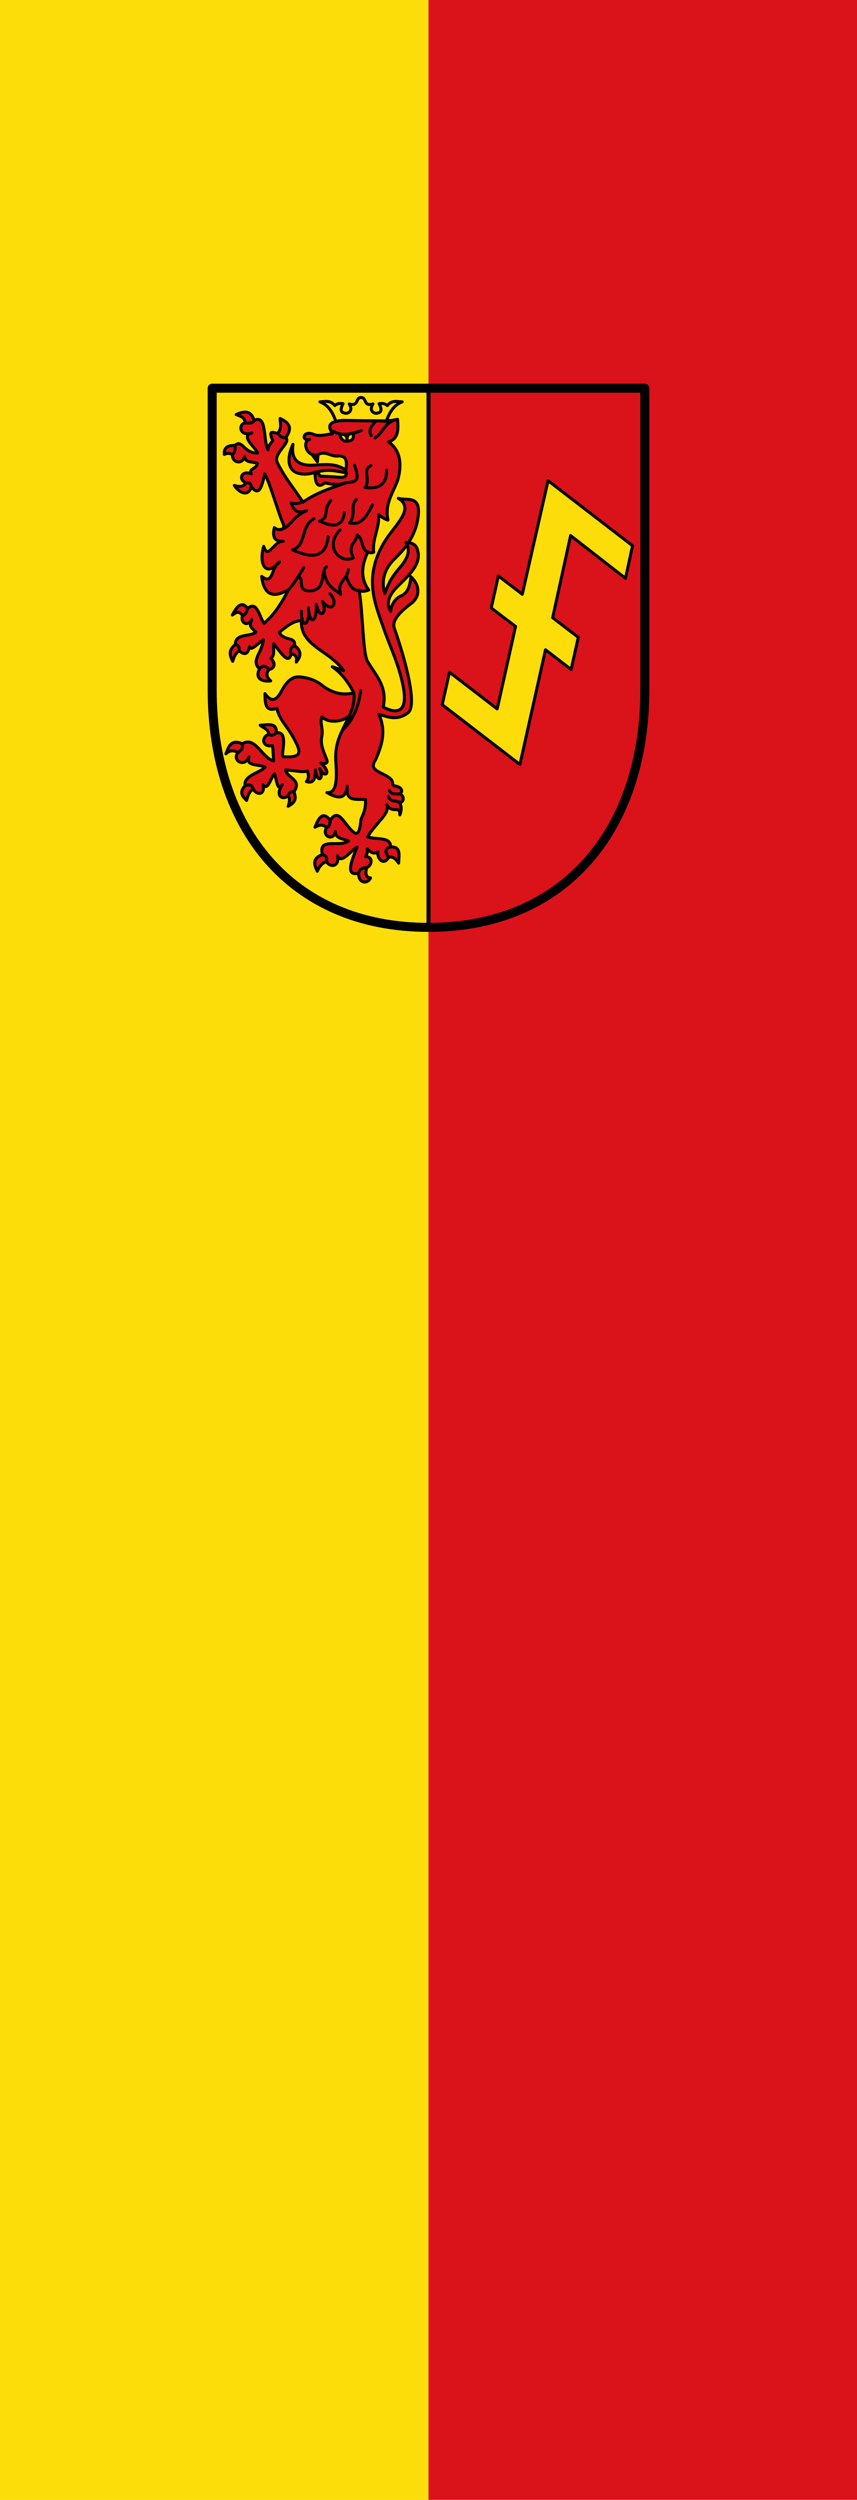 <svg xmlns="http://www.w3.org/2000/svg" height="875" width="300"><path style="fill:none;stroke-width:1" d="M150.127 437.62V.318l74.215.53 74.216.53.509 436.77.51 436.77h-149.45v-437.3Z"/><path style="fill:#da121a;stroke-width:1" d="M150 0v875h150V0Z"/><path d="M0 0v875h150V0Z" style="fill:#fcdd09;stroke-width:1"/><g style="clip-rule:evenodd;fill-rule:evenodd;image-rendering:optimizeQuality;shape-rendering:geometricPrecision;text-rendering:geometricPrecision"><path d="M263.5 600.256c153.506 0 241.476-115.226 241.31-270.768L504.46.285H263.5" style="fill:#da121a;stroke:none;stroke-width:3;stroke-linecap:round;stroke-linejoin:round;stroke-miterlimit:4;stroke-dasharray:none;stroke-opacity:1" transform="matrix(.314 0 0 .315 67.191 135.783)"/><path d="M263.5.285H22.54V331.55c0 153.456 87.454 268.707 240.96 268.707" style="fill:#fcdd09;stroke:none;stroke-width:3;stroke-linecap:round;stroke-linejoin:round;stroke-miterlimit:4;stroke-dasharray:none;stroke-opacity:1" transform="matrix(.314 0 0 .315 67.191 135.783)"/></g><path style="clip-rule:evenodd;fill:none;fill-rule:evenodd;stroke:#000;stroke-width:1.402;stroke-linecap:butt;stroke-linejoin:miter;stroke-miterlimit:4;stroke-dasharray:none;stroke-opacity:1;image-rendering:optimizeQuality;shape-rendering:geometricPrecision;text-rendering:geometricPrecision" d="M150 135.873v188.721"/><path style="clip-rule:evenodd;fill:none;fill-rule:evenodd;stroke:#000;stroke-width:3.155;stroke-linecap:round;stroke-linejoin:round;stroke-miterlimit:4;stroke-dasharray:none;stroke-opacity:1;image-rendering:optimizeQuality;shape-rendering:geometricPrecision;text-rendering:geometricPrecision" d="M74.275 135.873v105.602c0 48.27 27.484 83.12 75.725 83.12 48.241 0 75.725-34.85 75.725-83.12V135.873Z"/><path style="fill:#fcdd09;stroke:#000;stroke-width:1.052;stroke-linecap:round;stroke-linejoin:round;stroke-miterlimit:4;stroke-dasharray:none;stroke-opacity:1" d="m191.856 168.246 29.58 22.766-2.478 11.417-19.213-14.965-6.283 28.736 8.978 6.879-2.509 11.253-8.973-6.899-8.952 40.149-27.198-20.925 2.536-11.374 16.7 12.849 6.434-28.858-8.521-6.47 2.502-11.224 8.363 6.431z"/><path style="fill:#da121a;stroke:#000;stroke-width:1.052;stroke-linecap:round;stroke-linejoin:round;stroke-miterlimit:4;stroke-dasharray:none;stroke-opacity:1" d="M111.069 304.953c.537-1.31 1.27-2.563 3.215-3.47.924 2.202 4.722 2.143 3.836-1.972 1.299 3.114 4.47-1.58 6.856-2.999-1.601 4.18-4.448 10.38.578 9.105-.124 3.844 3.319 3.79 4.148 1.663-1.445-.156-1.95-1.105-1.346-3.634 1.623-.34 2.607-3.767-.336-3.795.332-.83.789-1.576.54-2.793 1.264 1.574 2.606 1.919 3.795 1.098-.622 1.617 1.627 5.383 3.727 1.914 1.525-.434 2.542.658 3.464 2.037.091-2.67.938-5.904-2.858-5.656.293-3.784-5.308-2.407-8.018-3.562 3.118-5.157 7.949-8.11 6.762-11.226 1.947 3.474 4.604-.08 4.532 3.575.777-2.045.547-3.46-.303-4.488 1.773.602 2.104-2.494.19-2.822 1.678-1.107.374-2.666-1.762-2.849-.97-.082-.261-1.464-1.314-2.4-2.375-2.4-8.062-2.714-5.409-6.523 2.199-4.961 3.99-10.015 1.277-16.097 3.25.797 6.154 2.39 10.15-.54 3.351-2.457-.61-17.78-4.751-29.605-.999-2.851 2.17-5.885 5.997-8.778 2.85-2.154 3.215-6.029-.167-9.266-.317 2.604-.895 5.681-3.455 6.699-1.832.728-3.44 2.837-3.67 5.402-1.16-1.887-1.555-4.72 2.266-8.535 4.193-4.187 9.08-8.315 6.91-13.615-.607-1.483-2.215-1.96-3.816-1.931 1.915 3.336.2 6.053-2.554 9.279-3.378 3.958-3.8 6.111-4.858 8.536-1.367-4.508-.02-8.687 3.239-11.886 3.454-3.39 7.417-7.654 8.421-14.802 1.128-8.027-4.008-5.638-6.91-6.591 6.11 3.757-1.58 9.524-5.182 15.775-7.123 12.362-2.79 21.45 0 29.605 2.12 6.196 5.187 12.185 6.802 20.097 1.958 9.594-2.111 10.173-6.91 7.563 1.486-7.244-2.506-10.896-5.506-15.99-1.626-2.762-1.58-16.555-2.915-24.852 1.248.626 2.297.26 3.346-.108-2.486-3.372-3.013-7.616-.323-13.29.8.372 1.454.307 2.05.071-.552-4.76 2.105-8.463 1.728-13.17 1.116.884 2.155 1.604 3.271 1.912-1.14-5.58 1.48-8.95 3.423-13.988 1.025-3.71 1.894-9.786-3.239-13.398 3.479-.975 3.505-4.314 3.176-7.895-3.139.838-6.596.478-9.917.508-4.603.043-6.127-.082-9.179-.124-5.877.407-4.976 2.51-3.662 4.715-1.909.113-4.468 1.04-6.546.203-4.075-1.641-4.358 2.59-1.474 1.737-2.303.537-1.5 4.36.827 5.278l1.89 2.56.232-2.535c2.596-1.414 4.497.728 6.73.523 3.664-.335 3.346 2.374 3.01 4.96-3.59-2.687-7.803-1.911-11.59-1.758-6.053.246-7.567-2.838-6.927-7.316-2.116 4.603-2.237 9.479 2.585 10.32 4.06.708 6.265-1.648 11.309-1.109 2.036.218 3.86.68 4.877.738-.286 1.997-1.386 1.674-3.91 1.486-1.766-.13-3.144-.217-5.28-.28-1.147-1.566-1.318-1.068-1.847-1.46-.086 4.659 1.3 5.642 3.447 3.796 2.201.533 4.482.88 7.287.004-6.275 2.268-10.353 3.497-14.965 6.789-2.915-4.576-6.425-8.552-9.159-14.212-.96-3.13 5.112-6.857 3.115-8.367 2.76-3.89.7-5.456-1.957-6.736-.018 1.66.74 3.224-.763 5.07-.891.49-3.826-1.96-1.814 2.704-1.26 1.419-1.644 2.4-1.689 3.21-1.736-3.73-.339-12.593-4.842-10.296-1.033-3.52-3.43-3.4-6.284-2.059 1.757.635 2.918 1.006 3.21 2.91-2.546.345-2.116 4.997 2.273 3.513-3.987 1.192.755 4.483 2.06 7.012-4.704.335-5.514-5.042-7.927-2.632-3.084-.099-3.922 1.207-3.76 3.139.94-.462 1.879-.505 2.818.052-.124 3.11 3.777 3.56 4.288.573.214 2.485 2.568 1.76 4.456 2.494-.102 1.945-3.215 1.833-2.12 3.705-3.254-1.393-4.758 1.748-1.921 3.155-.86 1.51-2.372 1.384-4.038.876 1.638 2.519 4.91 4.227 5.992.456 2.94 3.854 3.728-.685 4.7-4.51 2.368 4.743 4.318 12.637 6.58 17.886.487 1.985-1.998 2.046-3.238.954-.865 3.492.325 4.928 3.123 4.754-3.301-.215-5.37 6.827-6.844 1.755-1.815 6.128.615 11.152 5.538 5.461-3 1.898-2.12 8.386-6.25 5.09.755 6.541 4.027 7.824 9.462 4.587-2.431 4.563-5.036 8.895-8.674 11.848-1.684-2.457-2.38-8.096-5.717-5.224-2.025-2.77-3.723-.783-5.346 2.301 1.046-.501 1.813-1.978 3.618.179-.941 1.97 1.227 4.391 3.229 1.476-1.306 2.47.02 2.804 1.396 4.33-1.98 1.768-7.206.287-7.19 4.311-2.692 2.235-1.82 4.072-.935 5.909.448-1.237.634-2.474 2.242-3.71 1.76 1.528 3.092 1.481 3.634-1.463.403 1.961 3.167-1.332 4.864-2.338-.471 4.612-4.485 7.33-1.344 10.133-1.934 3.879 1.698 4.562 3.913 4.23-1.449-1.237-1.746-2.563-.55-4.004 1.989-.341 2.367-2.252.59-3.893 1.597-.983.713-3.387 1.025-5.106 2.418 2.987 5.19 7.569 6.061 3.586 1.418.138 2.233.878 1.824 2.844 1.505-1.85 2.139-3.742-.596-5.795.426-3.312-3.622-1.396-5.361-4.551 2.506-2.154 5.022-4.188 7.728-4.143-.279 8.998 9.68 10.203 14.836 17.497l-4.016-1.39c2.895 2.003 5.453 4.934 7.534 9.176-4.027.898-7.602.092-11.26-2.796-2.132-1.684-4.791-2.557-7.55-2.82-3.228-.308-5.075 2.344-6.611 5.195-1.788 3.319-3.571 3.606-5.662.664.03 3.162.02 6.647 4.152 5.116 1.15 4.819 3.769 5.895 6.91 12.424 1.744 3.625.928 4.862-4.61 4.562-1.231-.066 2.222-9.17-2.478-8.375.274-3.77-3.025-2.77-5.652-2.67 1.088.988 2.865 1.285 3.05 3.176-2.855.97-2.293 4.729 1.314 3.967l.36 5.391c-4.178-1.198-6.465-8.847-10.966-6.048-4.11-1.702-4.793 1.098-5.752 3.534 1.45-1.5 2.898-1.184 4.347-.463-2.51 2.497 2.048 5.588 3.743 1.562-1.385 3.4 3.749 2.415 5.645 3.6-2.114 2.045-7.638 2.935-7.026 6.461-2.488 2.65-.367 4.127.522 5.132.482-1.415.684-2.923 2.325-3.951 1.359 2.385 4.3 1.96 3.428-1.578 1.757 2.44 2.692-2.514 4.038-3.774.747 2.188 1.074 6.65 2.759 3.772-2.857 4.236.28 5.536 2.018 3.878.741 1.116.442 2.406-.022 3.724 1.706-.987 3.302-2.048 2.017-5.031 2.849-4.274-1.939-4.59-2.962-7.666 3.195.06 5.732.95 7.689.332.453 1.322.616 2.603-.345 3.724 2.891.855 3.089-1.562 3.189-4.098.335 4.704 3.241 3.628 1.472-.493 1.29 3.488 4.702 1.971.38-1.982 2.335.676 2.376-.35 2.093-1.105-.92-2.453-2.332-5.16-1.773-7.894.671-3.276-.832-4.696.114-7.081 1.967 2.038 6.657 2.15 9.82-.522-2.41 4.901-5.488 8.734-4.991 16.231.39 5.884.443 11.123-3.139 10.783 3.416 1.843 6.531 2.93 7.14-2.253-.657 5.72 3.123 4.391 6.377 4.68.243 4.295-1.501 6.11-1.601 7.208-.637 6.998-2.31 4.817-4.943 1.641-1.608-1.94-3.417-5.353-5.793-1.578-2.687-3.437-4.057-.744-5.346 2.427 1.29-.707 2.598-1.223 4.088.075-1.926 3.052 2.485 5.035 3.046 1.408-.09 2.485 2.8 2.573 4.63 3.285-3.111 2.525-10.773-1.49-9.149 4.78-3.73 1.43-2.86 3.63-1.803 5.859z"/><path style="fill:#fcdd09;stroke:#000;stroke-width:1.052;stroke-linecap:butt;stroke-linejoin:miter;stroke-miterlimit:4;stroke-dasharray:none;stroke-opacity:1" d="M118.952 151.857c1.436.344 3.04.159 4.71-.242.163 1.433.166 2.659-2.065 2.809-1.74.117-2.33-.981-2.645-2.567z"/><path style="fill:none;stroke:#000;stroke-width:1.052;stroke-linecap:round;stroke-linejoin:round;stroke-miterlimit:4;stroke-dasharray:none;stroke-opacity:1" d="M120.195 152.021c.666.18 1.26.685 1.317 1.792-.146-.739.205-1.366.745-1.908m4.011-4.661c2.86.112 5.477-.108 8.954.258 1.266-3.625 2.88-5.821 5.582-6.854-1.746-.027-3.492-.766-5.238 1.303-.48-.5-1.397-.94-2.87-.646.642 1.121 1.027 2.513.198 3-.778.456-1.755.49-2.375-.083-.818-.754-.61-1.792.034-2.84-3.49 1.01-2.072-2.24-4.153-2.24-2.082 0-.664 3.25-4.153 2.24.643 1.048.852 2.086.034 2.84-.62.572-1.598.539-2.376.082-.829-.486-.443-1.878.198-2.999-1.472-.294-2.39.147-2.87.646-1.746-2.069-3.492-1.33-5.238-1.303 2.703 1.033 4.317 3.23 5.582 6.854 2.895-.536 5.704-.183 8.691-.258m-40.222 21.785c1.199-.323 1.773.23 1.955 1.331m-5.715-14.45c.107 1.401-.037 2.6-.942 3.191m7.61-11.935c-.473 1.111-1.814.92-3.073.851m11.418 3.532c.687 1.323 1.626 1.767 2.72 1.666m-13.338 59.747c-.368 1.034-.583 2.222-1.728 2.48m16.935 13.46c-.453-1.367-.15-2.397 1.228-2.95m-12.267 8.137c1.122-1.405 2.243-1.008 3.364.227m-11.824-8.757c1.068.205 1.46.974 1.306 2.198m52.387 72.313c-1.109-1.515-1.705-2.91.606-3.619m-11.134 9.166c.353-1.471 1.436-1.92 2.802-1.971m-15.484-4.552c.987.354 1.829.831 1.412 2.388m1.32-14.362c-.05 1.389-.397 2.333-1.26 2.501M100.882 278.5c.344-.917.844-1.6 1.995-1.307m-17.085-2.171c1.404-.516 2.459-.336 2.847 1.18m8.09-19.69c-.868.756-1.735 1.166-2.602.506m-9.292 3.31c.29 2.236-.752 2.343-1.405 3.07m40.408-20.856c.624 5.131-2.197 8.937-4.027 13.124 3.597-3.315 5.714-8.005 6.461-13.97m9.72 36.997c.595 2.272 2.634 1.347 3.67 2.058m-3.363-4.101c.717 1.673 2.279 1.092 3.553 1.279m-24.374-70.115c3.069 3.029.892 7.062-2.605 2.706 1.887 4.229-1.086 6.555-2.146.967.346 6.366-2.39 7.572-2.757 1.27.697 5.987-2.447 7.952-2.478 1.184m23.266-20.714c-2.523-.918-1.337-4.3-3.69-5.969-.539 3.111-3.52 3.208-1.385 8.022-4.884 2.216-10.184-4.157-4.646-9.8m2.133 16.111c1.108 3.64 2.642 5.264 4.565 5.034m-3.768-7.252c-.592 3.848-4.166 4.228-2.69 8.633-2.392-1.869-5.203-2.902-5.857-8.25m.862-1.387c-2.223 1.651.096 8.06-5.534 8.436-5.277.351-1.87-5.072-4.414-4.689m2.024-3.402c-1.806 2.81-3.67 5.964-5.285 7.624m8.843-24.788c-4.768 2.597-2.552 9.355-7.51 10.92 6.393 2.85 11.542 3.257 12.476-4.616m-7.752-12.79c-1.497.877-3.092 1.527-5.193.994 1.138 3.804 3.255 3.298 5.388 2.72-5.325 2.158-5.667 6.24-9.598 6.614m27.062-10.528c-2.416 2.011.115 4.907-2.404 8.188 4.589.908 6.157-2.934 7.992-6.356m-14.58-1.526c-3.06 3.707-.144 5.764-3.953 7.208 5.069 2.462 8.138 1.741 8.729-2.925m9.259-16.487c-3.147 1.573.063 4.866-2.046 7.68 5.594.733 7.64-1.855 7.558-6.052m-11.229-1.728c2.09 5.938.298 5.66-3.086 6.14M138.083 147c-3.728 1.434-3.606 4.03-6.77 6.267m.348-5.977c-1.363 1.551-2.917 3.059-1.717 5.202m-20.73 6.583c.665.137 1.267.461 2.123.025m5.356-8.182c2.79 1.807 6.186 1.192 9.785-.242"/></svg>